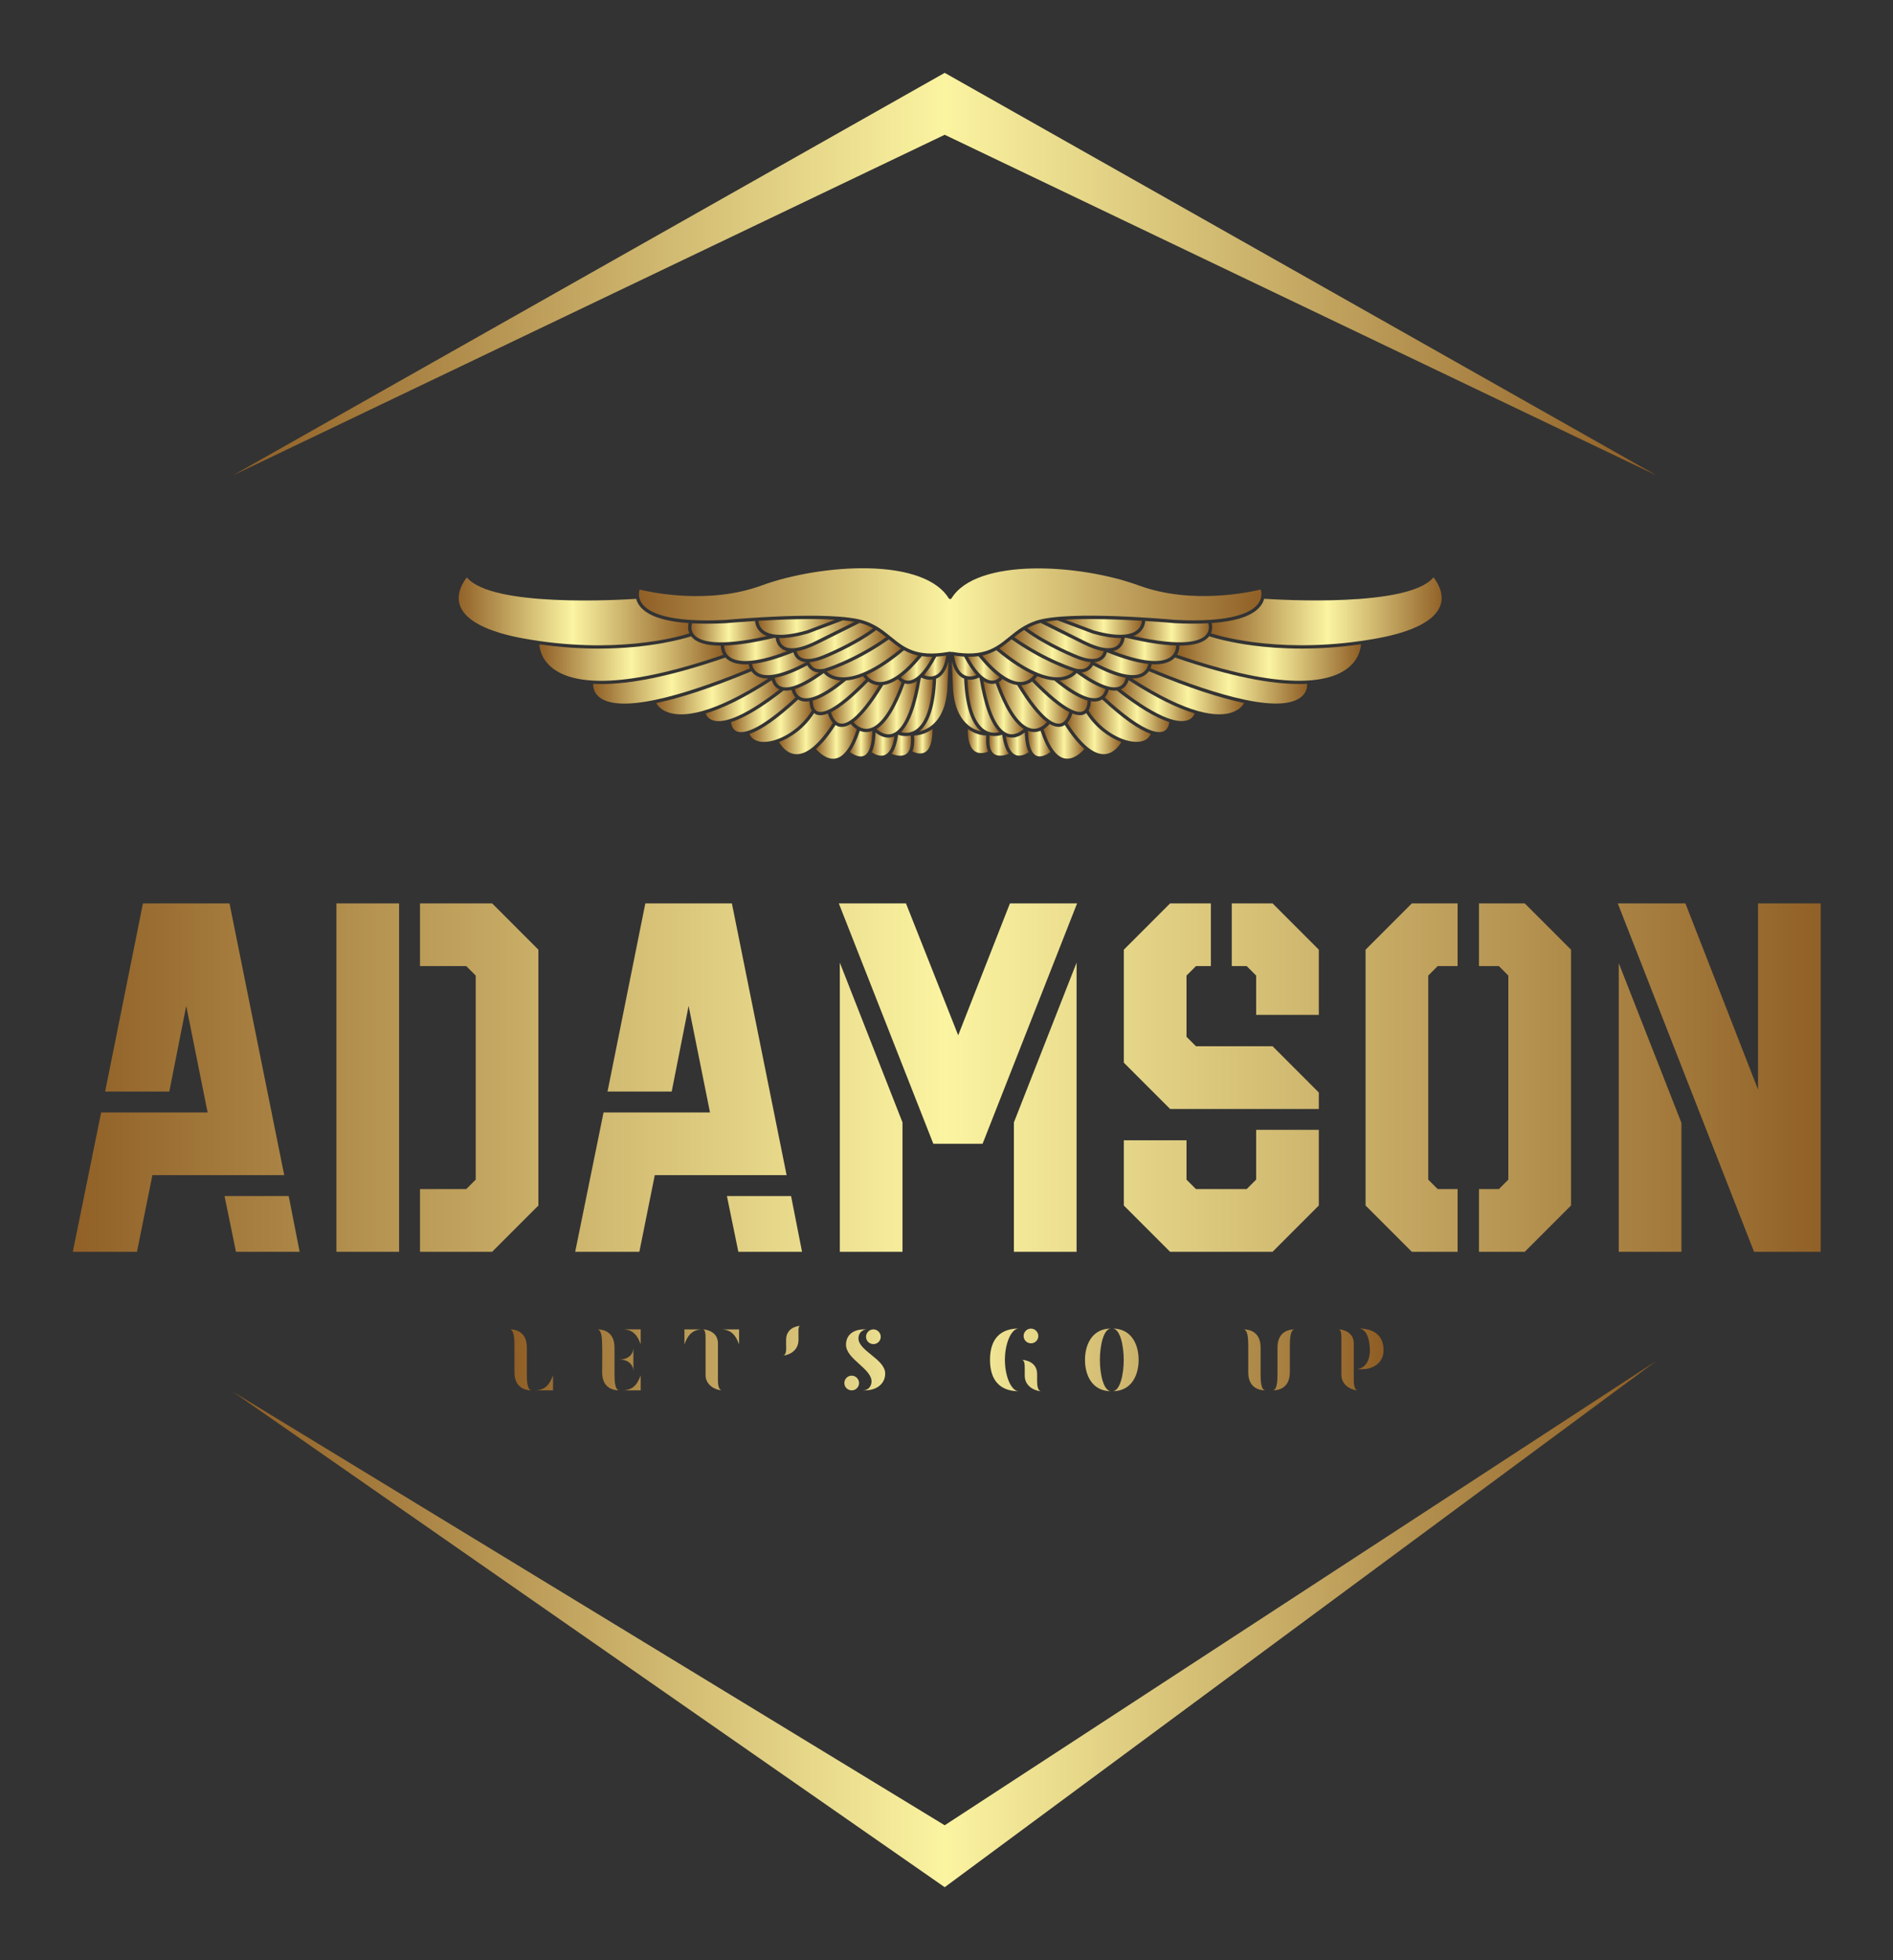 
        <svg xmlns="http://www.w3.org/2000/svg" xmlns:xlink="http://www.w3.org/1999/xlink" version="1.1" width="3131.901" 
        height="3240.915" viewBox="0 0 3131.901 3240.915">
			
			<rect x="0" y="0" width="3131.901" height="3240.915" fill="#333333" stroke="none"/>
			
			<g transform="scale(12.046) translate(10, 10)">
				<defs id="SvgjsDefs8876"><linearGradient id="SvgjsLinearGradient8885"><stop id="SvgjsStop8886" stop-color="#8f5e25" offset="0"></stop><stop id="SvgjsStop8887" stop-color="#fbf4a1" offset="0.5"></stop><stop id="SvgjsStop8888" stop-color="#8f5e25" offset="1"></stop></linearGradient><linearGradient id="SvgjsLinearGradient8889"><stop id="SvgjsStop8890" stop-color="#8f5e25" offset="0"></stop><stop id="SvgjsStop8891" stop-color="#fbf4a1" offset="0.5"></stop><stop id="SvgjsStop8892" stop-color="#8f5e25" offset="1"></stop></linearGradient><linearGradient id="SvgjsLinearGradient8893"><stop id="SvgjsStop8894" stop-color="#8f5e25" offset="0"></stop><stop id="SvgjsStop8895" stop-color="#fbf4a1" offset="0.5"></stop><stop id="SvgjsStop8896" stop-color="#8f5e25" offset="1"></stop></linearGradient><linearGradient id="SvgjsLinearGradient8897"><stop id="SvgjsStop8898" stop-color="#8f5e25" offset="0"></stop><stop id="SvgjsStop8899" stop-color="#fbf4a1" offset="0.5"></stop><stop id="SvgjsStop8900" stop-color="#8f5e25" offset="1"></stop></linearGradient></defs><g id="SvgjsG8877" featureKey="rootContainer" transform="matrix(0.85,0,0,0.85,17.75,0)" fill="url(#SvgjsLinearGradient8885)"><path xmlns="http://www.w3.org/2000/svg" fill-rule="evenodd" d="M5,65 L120,0 L235, 65 L120, 10 z M5,213 L120,293 L235,208 L120, 283 z"></path></g><g id="SvgjsG8878" featureKey="symbolFeature-0" transform="matrix(1.448,0,0,1.448,48.978,8.15)" fill="url(#SvgjsLinearGradient8889)"><path xmlns="http://www.w3.org/2000/svg" d="M49.646,49.273c2.972,0.504,4.121-0.431,5.339-1.42c0.724-0.588,1.472-1.196,2.621-1.561  c3.095-0.979,12.703-0.103,13.111-0.063c5.491,0.273,7.35-0.721,7.94-1.604c0.357-0.535,0.262-1.052,0.192-1.278  c-0.941,0.233-6.494,1.476-11.556-0.378c-5.663-2.074-15.401-2.633-17.768,1.214c0,0.002-0.003,0.002-0.003,0.004  c-0.006,0.008-0.014,0.015-0.021,0.022c-0.006,0.007-0.013,0.015-0.022,0.021c-0.002,0.002-0.003,0.003-0.004,0.004  c-0.006,0.004-0.014,0.004-0.021,0.007c-0.01,0.005-0.021,0.01-0.032,0.012c-0.009,0.003-0.019,0.002-0.029,0.002  s-0.02,0.001-0.03-0.002c-0.011-0.002-0.021-0.007-0.032-0.012c-0.006-0.003-0.014-0.003-0.02-0.007  c-0.002-0.001-0.002-0.002-0.003-0.004c-0.01-0.006-0.016-0.014-0.023-0.021c-0.008-0.008-0.016-0.015-0.021-0.022  c-0.001-0.002-0.002-0.002-0.003-0.004c-1.084-1.763-3.821-2.772-7.707-2.845c-3.282-0.062-7.139,0.565-10.061,1.635  c-5.061,1.854-10.614,0.613-11.554,0.379c-0.071,0.227-0.166,0.743,0.192,1.278c0.589,0.882,2.447,1.878,7.946,1.603  c0.401-0.038,10.011-0.915,13.105,0.064c1.149,0.363,1.897,0.973,2.622,1.561c1.218,0.988,2.367,1.923,5.334,1.421  c0.012-0.003,0.034-0.006,0.056-0.006c0.021-0.009,0.038-0.016,0.048-0.018c0.025-0.006,0.051-0.005,0.075,0.001  c0.006-0.002,0.014-0.004,0.018-0.006c0.039-0.009,0.077-0.003,0.111,0.014l0.003-0.01c0.016,0.005,0.044,0.012,0.072,0.029  c0.004-0.002,0.008-0.004,0.012-0.006l0.008-0.028c0.011,0.004,0.031,0.01,0.051,0.02C49.616,49.27,49.635,49.272,49.646,49.273z"></path><path xmlns="http://www.w3.org/2000/svg" d="M73.678,47.636c0.371-0.432,0.25-0.935,0.202-1.086c-0.942,0.052-2.002,0.05-3.185-0.009  c-0.036-0.004-1.181-0.109-2.796-0.209c-0.024,0.28-0.131,0.727-0.547,1.085c-0.166,0.144-0.366,0.258-0.596,0.345  C71.459,48.81,73.12,48.282,73.678,47.636z"></path><path xmlns="http://www.w3.org/2000/svg" d="M70.316,49.734c0.116-0.088,0.199-0.185,0.269-0.283l0.01-0.027c0.003,0.001,0.006,0.001,0.01,0.003  c0.214-0.319,0.231-0.648,0.229-0.766c-1.254-0.035-2.84-0.279-4.761-0.736c-0.043,0.005-0.089,0.007-0.133,0.011  c-0.023,0.232-0.131,0.752-0.625,1.062c-0.141,0.088-0.303,0.148-0.479,0.186C68.225,50.479,69.688,50.21,70.316,49.734z"></path><path xmlns="http://www.w3.org/2000/svg" d="M67.62,51.251c0.41-0.241,0.534-0.632,0.571-0.846c-1.049-0.108-2.36-0.478-3.932-1.111  c-0.048,0.196-0.172,0.51-0.502,0.725c-0.192,0.126-0.425,0.196-0.695,0.218c-0.001,0-0.001,0.002-0.001,0.004  C65.771,51.687,67.037,51.595,67.62,51.251z"></path><path xmlns="http://www.w3.org/2000/svg" d="M65.518,52.512c0.369-0.187,0.489-0.564,0.529-0.795c-0.843-0.14-1.879-0.536-3.104-1.188  c-0.081,0.153-0.204,0.321-0.397,0.454c-0.2,0.139-0.441,0.21-0.715,0.223C63.985,52.714,65.023,52.76,65.518,52.512z"></path><path xmlns="http://www.w3.org/2000/svg" d="M63.525,53.572c0.407-0.17,0.553-0.571,0.604-0.785c-0.749-0.23-1.665-0.737-2.741-1.517  c-0.146,0.168-0.57,0.569-1.395,0.682c-0.07,0.012-0.146,0.019-0.224,0.022C61.914,53.68,62.994,53.795,63.525,53.572z"></path><path xmlns="http://www.w3.org/2000/svg" d="M61.986,54.896c0.442-0.196,0.446-0.878,0.441-1.023c-0.839-0.225-1.894-0.857-3.159-1.903  c-0.448-0.034-0.984-0.148-1.62-0.399c-0.053,0.076-0.136,0.184-0.249,0.298C60.393,54.941,61.559,55.088,61.986,54.896z"></path><path xmlns="http://www.w3.org/2000/svg" d="M59.817,56.048c0.563-0.1,0.809-0.811,0.881-1.07c-0.905-0.446-2.087-1.417-3.536-2.907  c-0.229,0.165-0.531,0.31-0.917,0.348c-0.039,0.003-0.08,0.005-0.122,0.006C58.084,55.595,59.213,56.151,59.817,56.048z"></path><path xmlns="http://www.w3.org/2000/svg" d="M58.563,55.923c-0.81-0.591-1.752-1.766-2.818-3.519c-0.461-0.062-0.949-0.266-1.467-0.613l0.065,0.051  c-0.008,0.012-0.13,0.162-0.346,0.287c1.236,3.442,2.401,4.299,3.161,4.407C57.878,56.639,58.403,56.108,58.563,55.923z"></path><path xmlns="http://www.w3.org/2000/svg" d="M52.741,56.698c0.511,0.297,1.018,0.25,1.335,0.169c-0.833-0.797-1.468-2.507-1.894-5.113  c-0.023-0.02-0.046-0.039-0.069-0.062c-0.006,0.005-0.011,0.013-0.02,0.018c-0.021,0.01-0.369,0.192-0.818,0.192  c-0.077,0-0.159-0.008-0.241-0.021C51.19,55.123,52.045,56.292,52.741,56.698z"></path><path xmlns="http://www.w3.org/2000/svg" d="M67.149,47.182c0.33-0.286,0.418-0.645,0.438-0.868c-2.165-0.129-5.051-0.238-7.292-0.103l2.721,1.018  C65.554,47.945,66.665,47.599,67.149,47.182z"></path><path xmlns="http://www.w3.org/2000/svg" d="M58.47,46.41l3.566,1.774c1.828,0.92,2.701,0.806,3.112,0.548c0.35-0.217,0.447-0.583,0.474-0.779  c-0.033,0.001-0.065,0.003-0.101,0.003c-0.717,0-1.586-0.144-2.604-0.43l-3.364-1.26C59.159,46.305,58.796,46.353,58.47,46.41z"></path><path xmlns="http://www.w3.org/2000/svg" d="M57.7,46.591c-0.372,0.117-0.699,0.265-1,0.429c2.109,1.55,4.866,2.613,4.895,2.625c0.898,0.341,1.586,0.379,1.992,0.114  c0.262-0.172,0.348-0.428,0.377-0.566c-0.577-0.085-1.267-0.326-2.066-0.729l-3.921-1.948C57.88,46.539,57.786,46.563,57.7,46.591z"></path><path xmlns="http://www.w3.org/2000/svg" d="M55.465,47.867c3.101,2.179,5.818,2.974,5.846,2.98c0.438,0.099,0.799,0.059,1.06-0.121  c0.211-0.145,0.315-0.352,0.366-0.492c-0.363-0.022-0.78-0.119-1.253-0.299c-0.028-0.012-2.918-1.126-5.076-2.745  C56.065,47.401,55.758,47.632,55.465,47.867z"></path><path xmlns="http://www.w3.org/2000/svg" d="M55.181,48.096c-0.363,0.296-0.724,0.586-1.124,0.84c3.007,2.487,4.863,2.85,5.895,2.709  c0.653-0.091,1.013-0.381,1.158-0.532c-0.566-0.18-3.085-1.048-5.898-3.042C55.202,48.08,55.191,48.088,55.181,48.096z"></path><path xmlns="http://www.w3.org/2000/svg" d="M52.433,49.606c1.82,2.185,3.059,2.574,3.783,2.501c0.614-0.062,0.979-0.449,1.136-0.661  c-0.971-0.425-2.155-1.151-3.58-2.342C53.382,49.319,52.949,49.498,52.433,49.606z"></path><path xmlns="http://www.w3.org/2000/svg" d="M51.076,49.725c0.967,1.772,1.736,2.21,2.219,2.256c0.476,0.041,0.757-0.274,0.794-0.32c-0.631-0.46-1.303-1.122-2.01-1.99  C51.774,49.714,51.44,49.73,51.076,49.725z"></path><path xmlns="http://www.w3.org/2000/svg" d="M49.756,49.608c0.156,0.979,0.486,1.603,0.982,1.856c0.479,0.246,0.983,0.067,1.148-0.004  c-0.389-0.423-0.778-1.007-1.171-1.747C50.416,49.694,50.099,49.663,49.756,49.608z"></path><path xmlns="http://www.w3.org/2000/svg" d="M54.915,57.027c0.661,0.192,1.246-0.261,1.466-0.46c-0.952-0.583-1.847-2.028-2.671-4.318  c-0.1,0.028-0.204,0.048-0.325,0.048c-0.036,0-0.073-0.001-0.111-0.006c-0.24-0.02-0.483-0.109-0.727-0.262  C53.202,55.759,54.19,56.815,54.915,57.027z"></path><path xmlns="http://www.w3.org/2000/svg" d="M46.043,56.708c0.696-0.404,1.55-1.573,1.705-4.821c-0.08,0.013-0.159,0.02-0.235,0.02c-0.448,0-0.797-0.181-0.817-0.191  c-0.008-0.005-0.014-0.013-0.021-0.018c-0.022,0.021-0.045,0.041-0.068,0.061c-0.426,2.608-1.062,4.318-1.895,5.115  C45.029,56.955,45.534,57.003,46.043,56.708z"></path><path xmlns="http://www.w3.org/2000/svg" d="M41.632,56.54c0.758-0.109,1.922-0.966,3.159-4.407c-0.217-0.124-0.337-0.275-0.347-0.287l0.068-0.051  c-0.517,0.346-1.007,0.552-1.467,0.614c-1.067,1.752-2.01,2.927-2.819,3.517C40.386,56.112,40.917,56.645,41.632,56.54z"></path><path xmlns="http://www.w3.org/2000/svg" d="M38.97,56.052c0.603,0.104,1.734-0.452,3.694-3.623c-0.041-0.002-0.082-0.002-0.122-0.006  c-0.384-0.039-0.687-0.183-0.916-0.349c-1.449,1.491-2.631,2.461-3.536,2.908C38.162,55.242,38.407,55.953,38.97,56.052z"></path><path xmlns="http://www.w3.org/2000/svg" d="M35.264,53.577c0.53,0.223,1.609,0.106,3.754-1.598c-0.078-0.005-0.153-0.012-0.223-0.021  c-0.824-0.114-1.249-0.516-1.394-0.683c-1.077,0.779-1.993,1.286-2.741,1.517C34.709,53.006,34.856,53.407,35.264,53.577z"></path><path xmlns="http://www.w3.org/2000/svg" d="M33.273,52.516c0.495,0.248,1.532,0.202,3.686-1.306c-0.275-0.012-0.517-0.084-0.717-0.223  c-0.193-0.132-0.316-0.301-0.396-0.452c-1.225,0.65-2.261,1.047-3.103,1.187C32.783,51.952,32.904,52.331,33.273,52.516z"></path><path xmlns="http://www.w3.org/2000/svg" d="M31.171,51.259c0.585,0.34,1.852,0.43,4.556-1.015c-0.001-0.001-0.001-0.003-0.001-0.004  c-0.27-0.021-0.503-0.09-0.695-0.218c-0.33-0.215-0.454-0.526-0.502-0.724c-1.571,0.634-2.882,1.003-3.933,1.111  C30.633,50.625,30.757,51.016,31.171,51.259z"></path><path xmlns="http://www.w3.org/2000/svg" d="M32.849,47.939c-0.044-0.004-0.089-0.006-0.132-0.011c-1.921,0.457-3.509,0.701-4.762,0.736  c-0.004,0.12,0.014,0.449,0.229,0.766c0.003,0,0.006-0.002,0.009-0.002l0.01,0.029c0.071,0.098,0.157,0.196,0.273,0.283  c0.629,0.474,2.094,0.739,5.477-0.553c-0.177-0.037-0.338-0.1-0.478-0.186C32.979,48.692,32.872,48.174,32.849,47.939z"></path><path xmlns="http://www.w3.org/2000/svg" d="M28.101,46.544c-1.186,0.06-2.249,0.062-3.192,0.01c-0.048,0.151-0.169,0.654,0.203,1.087  c0.557,0.646,2.218,1.173,6.919,0.124c-0.228-0.086-0.428-0.198-0.595-0.343c-0.415-0.36-0.522-0.805-0.546-1.086  C29.276,46.437,28.133,46.541,28.101,46.544z"></path><path xmlns="http://www.w3.org/2000/svg" d="M44.7,51.664c0.038,0.047,0.32,0.362,0.794,0.32c0.482-0.045,1.253-0.482,2.218-2.257c-0.363,0.005-0.697-0.012-1.001-0.056  C46.003,50.54,45.331,51.204,44.7,51.664z"></path><path xmlns="http://www.w3.org/2000/svg" d="M41.435,51.452c0.156,0.212,0.521,0.602,1.144,0.66c0.723,0.07,1.961-0.32,3.778-2.502c-0.516-0.11-0.95-0.286-1.34-0.503  C43.591,50.299,42.407,51.026,41.435,51.452z"></path><path xmlns="http://www.w3.org/2000/svg" d="M43.577,48.076c-2.826,2.001-5.353,2.867-5.899,3.041c0.149,0.152,0.512,0.446,1.175,0.533  c1.03,0.135,2.884-0.232,5.878-2.711c-0.399-0.254-0.758-0.544-1.123-0.839C43.597,48.092,43.586,48.084,43.577,48.076z"></path><path xmlns="http://www.w3.org/2000/svg" d="M37.304,49.94c-0.472,0.178-0.888,0.275-1.251,0.3c0.052,0.141,0.158,0.349,0.369,0.492c0.261,0.179,0.62,0.218,1.065,0.117  c0.019-0.005,2.737-0.8,5.838-2.978c-0.294-0.236-0.602-0.466-0.943-0.677C40.223,48.813,37.333,49.928,37.304,49.94z"></path><path xmlns="http://www.w3.org/2000/svg" d="M40.811,46.519l-3.92,1.95c-0.8,0.401-1.489,0.644-2.066,0.729c0.029,0.139,0.116,0.396,0.38,0.567  c0.406,0.263,1.093,0.222,1.988-0.118c0.029-0.011,2.786-1.074,4.896-2.623c-0.301-0.163-0.628-0.312-1-0.43  C41.002,46.567,40.908,46.542,40.811,46.519z"></path><path xmlns="http://www.w3.org/2000/svg" d="M35.881,47.527c-1.024,0.288-1.898,0.433-2.618,0.433c-0.034,0-0.065-0.002-0.099-0.003  c0.027,0.196,0.124,0.562,0.478,0.782c0.412,0.256,1.285,0.368,3.109-0.551l3.566-1.773c-0.326-0.059-0.688-0.107-1.083-0.145  L35.881,47.527z"></path><path xmlns="http://www.w3.org/2000/svg" d="M31.201,46.317c0.019,0.225,0.106,0.582,0.443,0.872c0.483,0.414,1.594,0.759,4.141,0.041l2.709-1.016  C36.252,46.079,33.365,46.189,31.201,46.317z"></path><path xmlns="http://www.w3.org/2000/svg" d="M36.802,54.901c0.43,0.19,1.594,0.043,4.587-3.029c-0.113-0.114-0.196-0.221-0.249-0.298  c-0.635,0.251-1.172,0.366-1.62,0.399c-1.267,1.048-2.321,1.679-3.16,1.903C36.356,54.022,36.361,54.705,36.802,54.901z"></path><path xmlns="http://www.w3.org/2000/svg" d="M43.875,57.03c0.725-0.213,1.711-1.27,2.366-4.997c-0.244,0.152-0.486,0.242-0.726,0.263  c-0.038,0.004-0.076,0.006-0.112,0.006c-0.119,0-0.225-0.021-0.325-0.049c-0.824,2.291-1.718,3.737-2.67,4.318  C42.628,56.771,43.217,57.226,43.875,57.03z"></path><path xmlns="http://www.w3.org/2000/svg" d="M49.032,49.612c-0.343,0.053-0.66,0.085-0.958,0.104c-0.393,0.742-0.784,1.325-1.171,1.749  c0.166,0.071,0.672,0.25,1.15,0.003C48.546,51.214,48.875,50.589,49.032,49.612z"></path><path xmlns="http://www.w3.org/2000/svg" d="M24.663,47.511c-0.177-0.391-0.124-0.776-0.073-0.978c-2.485-0.174-4.07-0.752-4.722-1.735  c-0.128-0.193-0.207-0.385-0.252-0.565c-1.562,0.104-13.718,0.825-16.067-2.031c-0.304,0.381-1.044,1.473-0.667,2.623  c0.476,1.448,2.586,2.547,6.103,3.177C17.506,49.528,23.473,47.885,24.663,47.511z"></path><path xmlns="http://www.w3.org/2000/svg" d="M27.876,49.536c-0.21-0.352-0.235-0.703-0.232-0.863c-1.369-0.001-2.295-0.277-2.771-0.831  c-0.016-0.019-0.029-0.037-0.043-0.056c-0.734,0.236-3.939,1.164-8.798,1.164c-1.682,0-3.562-0.114-5.605-0.404  c0.023,0.419,0.198,1.455,1.293,2.292C13.481,52.182,17.718,53.032,27.876,49.536z"></path><path xmlns="http://www.w3.org/2000/svg" d="M30.283,50.436c-0.105,0.006-0.211,0.013-0.311,0.013c-0.719,0-1.282-0.153-1.688-0.461  c-0.079-0.06-0.147-0.124-0.209-0.189c-5.383,1.86-9.147,2.513-11.776,2.513c-0.267,0-0.52-0.008-0.764-0.021  c-0.014,0.275,0.037,0.812,0.547,1.238c2.25,1.886,9.843-0.84,14.315-2.701C30.332,50.678,30.299,50.539,30.283,50.436z"></path><path xmlns="http://www.w3.org/2000/svg" d="M32.09,51.785c-0.426,0-0.788-0.088-1.082-0.26c-0.204-0.12-0.352-0.271-0.459-0.425c-3.928,1.638-6.855,2.561-9.036,3.011  c0.105,0.198,0.413,0.646,1.164,0.899c1.349,0.454,4.085,0.248,9.482-3.23C32.137,51.782,32.112,51.785,32.09,51.785z"></path><path xmlns="http://www.w3.org/2000/svg" d="M33.13,52.794c-0.4-0.201-0.579-0.561-0.659-0.844c-2.655,1.724-4.699,2.679-6.265,3.15  c0.047,0.145,0.193,0.466,0.619,0.627c0.811,0.312,2.58,0.045,6.384-2.901C33.183,52.817,33.156,52.806,33.13,52.794z"></path><path xmlns="http://www.w3.org/2000/svg" d="M34.356,52.87c-0.195,0.043-0.38,0.07-0.549,0.07c-0.074,0-0.146-0.005-0.215-0.014c-2.009,1.574-3.691,2.582-4.985,2.996  c0.026,0.23,0.127,0.688,0.531,0.869c0.531,0.238,1.967,0.136,5.593-3.211C34.502,53.346,34.4,53.057,34.356,52.87z"></path><path xmlns="http://www.w3.org/2000/svg" d="M36.271,54.826c-0.19-0.306-0.222-0.688-0.224-0.88c-0.112,0.017-0.221,0.027-0.323,0.027c-0.215,0-0.41-0.036-0.584-0.11  c-0.059-0.024-0.113-0.055-0.164-0.084c-1.943,1.796-3.487,2.885-4.617,3.258c0.233,0.554,0.752,0.716,1.156,0.751  C32.875,57.909,35.073,56.81,36.271,54.826z"></path><path xmlns="http://www.w3.org/2000/svg" d="M38.275,55.995c-0.27-0.289-0.411-0.671-0.474-0.886c-0.265,0.104-0.504,0.158-0.714,0.158c-0.152,0-0.29-0.025-0.413-0.081  c-0.071-0.031-0.133-0.072-0.188-0.117c-0.844,1.349-2.132,2.295-3.326,2.743c0.189,0.324,0.726,1.096,1.579,1.148  C35.782,59.029,37.001,58,38.275,55.995z"></path><path xmlns="http://www.w3.org/2000/svg" d="M39.964,56.102c-0.307,0.181-0.593,0.273-0.858,0.273c-0.065,0-0.129-0.005-0.19-0.016c-0.152-0.026-0.284-0.084-0.399-0.16  c-0.636,0.994-1.256,1.754-1.855,2.266c0.257,0.295,1.008,1.052,1.836,0.91c0.807-0.139,1.493-1.073,2.043-2.774  C40.246,56.421,40.045,56.202,39.964,56.102z"></path><path xmlns="http://www.w3.org/2000/svg" d="M41.673,56.85c-0.079,0.012-0.156,0.016-0.231,0.016c-0.229,0-0.437-0.048-0.621-0.122  c-0.278,0.849-0.596,1.518-0.951,2.002c0.247,0.186,0.857,0.581,1.345,0.365c0.492-0.217,0.766-1.03,0.799-2.35  C41.901,56.801,41.787,56.834,41.673,56.85z"></path><path xmlns="http://www.w3.org/2000/svg" d="M43.961,57.331c-0.145,0.042-0.286,0.06-0.421,0.06c-0.528,0-0.966-0.277-1.221-0.483c-0.032,0.812-0.156,1.438-0.376,1.867  c0.219,0.149,0.759,0.46,1.241,0.268c0.455-0.183,0.772-0.794,0.929-1.77C44.064,57.293,44.013,57.315,43.961,57.331z"></path><path xmlns="http://www.w3.org/2000/svg" d="M45.196,57.246c-0.312,0-0.572-0.067-0.743-0.127c-0.109,0.818-0.32,1.418-0.626,1.802c0.312,0.128,0.958,0.328,1.391,0.03  c0.376-0.259,0.521-0.854,0.44-1.758C45.497,57.231,45.341,57.246,45.196,57.246z"></path><path xmlns="http://www.w3.org/2000/svg" d="M45.803,58.694c0.197,0.101,0.759,0.342,1.21,0.08c0.468-0.271,0.71-1.035,0.713-2.205c-0.707,0.518-1.426,0.615-1.756,0.63  C46.022,57.829,45.967,58.328,45.803,58.694z"></path><path xmlns="http://www.w3.org/2000/svg" d="M48.193,51.747c-0.043,0.021-0.085,0.038-0.128,0.056c-0.109,2.582-0.658,4.266-1.631,5.015  c0.395-0.09,0.917-0.289,1.394-0.734c0.864-0.808,1.309-2.137,1.323-3.95l0.088-1.827l-0.007-0.132  C49.028,50.966,48.682,51.497,48.193,51.747z"></path><path xmlns="http://www.w3.org/2000/svg" d="M50.717,51.795c-0.041-0.017-0.081-0.032-0.121-0.053c-0.487-0.249-0.834-0.779-1.039-1.567l-0.006,0.131l0.09,1.831  c0.015,1.823,0.461,3.152,1.328,3.956c0.48,0.446,1.004,0.642,1.397,0.728C51.383,56.076,50.828,54.388,50.717,51.795z"></path><path xmlns="http://www.w3.org/2000/svg" d="M51.06,56.568c0,1.111,0.241,1.851,0.708,2.141c0.435,0.271,0.98,0.106,1.229,0.006c-0.173-0.368-0.233-0.875-0.18-1.521  C52.488,57.183,51.77,57.087,51.06,56.568z"></path><path xmlns="http://www.w3.org/2000/svg" d="M53.597,57.24c-0.146,0-0.304-0.017-0.466-0.056c-0.082,0.907,0.064,1.504,0.44,1.763c0.434,0.297,1.078,0.096,1.391-0.032  c-0.307-0.382-0.518-0.982-0.626-1.802C54.166,57.172,53.906,57.24,53.597,57.24z"></path><path xmlns="http://www.w3.org/2000/svg" d="M55.248,57.387c-0.136,0-0.276-0.018-0.421-0.06c-0.052-0.016-0.102-0.038-0.152-0.059c0.156,0.975,0.475,1.587,0.93,1.769  c0.481,0.193,1.021-0.118,1.24-0.268c-0.221-0.428-0.345-1.056-0.376-1.867C56.215,57.109,55.775,57.387,55.248,57.387z"></path><path xmlns="http://www.w3.org/2000/svg" d="M57.347,56.862c-0.075,0-0.152-0.006-0.232-0.018c-0.113-0.015-0.228-0.049-0.34-0.089c0.031,1.319,0.307,2.134,0.8,2.351  c0.488,0.216,1.098-0.18,1.345-0.365c-0.355-0.485-0.675-1.154-0.952-2.003C57.783,56.813,57.575,56.862,57.347,56.862z"></path><path xmlns="http://www.w3.org/2000/svg" d="M60.272,56.194c-0.115,0.075-0.247,0.134-0.398,0.161c-0.062,0.011-0.128,0.016-0.191,0.016  c-0.266,0-0.551-0.093-0.857-0.274c-0.082,0.102-0.282,0.32-0.577,0.499c0.551,1.702,1.237,2.637,2.044,2.774  c0.832,0.14,1.58-0.614,1.836-0.908C61.529,57.947,60.908,57.19,60.272,56.194z"></path><path xmlns="http://www.w3.org/2000/svg" d="M62.302,55.065c-0.056,0.044-0.116,0.084-0.188,0.116c-0.123,0.056-0.262,0.083-0.413,0.083c-0.21,0-0.449-0.056-0.715-0.16  c-0.062,0.215-0.204,0.598-0.474,0.887c1.274,2.005,2.495,3.033,3.536,2.966c0.854-0.054,1.39-0.823,1.579-1.149  C64.435,57.36,63.146,56.414,62.302,55.065z"></path><path xmlns="http://www.w3.org/2000/svg" d="M63.647,53.859c-0.175,0.073-0.37,0.111-0.584,0.111c-0.103,0-0.211-0.013-0.322-0.029c-0.003,0.192-0.034,0.574-0.224,0.88  c1.198,1.984,3.394,3.083,4.755,2.962c0.403-0.034,0.923-0.197,1.156-0.751c-1.13-0.373-2.673-1.461-4.617-3.259  C63.761,53.806,63.707,53.835,63.647,53.859z"></path><path xmlns="http://www.w3.org/2000/svg" d="M64.981,52.937c-0.169,0-0.354-0.028-0.549-0.07c-0.045,0.188-0.147,0.475-0.374,0.71c3.624,3.346,5.06,3.449,5.592,3.211  c0.405-0.181,0.506-0.638,0.531-0.869c-1.294-0.414-2.977-1.421-4.984-2.995C65.127,52.932,65.056,52.937,64.981,52.937z"></path><path xmlns="http://www.w3.org/2000/svg" d="M65.658,52.789c-0.025,0.013-0.053,0.022-0.08,0.033c3.806,2.944,5.573,3.211,6.386,2.901  c0.425-0.161,0.571-0.483,0.618-0.628c-1.565-0.472-3.609-1.426-6.266-3.15C66.236,52.229,66.058,52.588,65.658,52.789z"></path><path xmlns="http://www.w3.org/2000/svg" d="M67.779,51.521c-0.294,0.172-0.654,0.259-1.082,0.259c-0.021,0-0.046-0.003-0.068-0.004c5.396,3.479,8.134,3.683,9.482,3.23  c0.75-0.253,1.059-0.701,1.164-0.899c-2.182-0.451-5.109-1.373-9.037-3.012C68.132,51.25,67.983,51.399,67.779,51.521z"></path><path xmlns="http://www.w3.org/2000/svg" d="M70.713,49.793c-0.061,0.065-0.129,0.13-0.208,0.189c-0.406,0.308-0.971,0.462-1.688,0.463  c-0.099,0-0.206-0.008-0.311-0.014c-0.017,0.104-0.05,0.242-0.114,0.391c4.472,1.861,12.065,4.587,14.314,2.702  c0.511-0.428,0.562-0.963,0.548-1.238c-0.244,0.014-0.498,0.021-0.765,0.021C79.861,52.307,76.097,51.654,70.713,49.793z"></path><path xmlns="http://www.w3.org/2000/svg" d="M78.197,48.67c-2.277-0.294-3.769-0.736-4.239-0.888c-0.014,0.018-0.027,0.037-0.043,0.055  c-0.475,0.555-1.402,0.83-2.77,0.831c0.002,0.16-0.021,0.513-0.233,0.863c10.169,3.501,14.404,2.645,16.163,1.296  c1.08-0.828,1.259-1.868,1.284-2.286c-2.081,0.297-3.983,0.408-5.648,0.408C80.913,48.949,79.388,48.823,78.197,48.67z"></path><path xmlns="http://www.w3.org/2000/svg" d="M95.239,42.196c-2.349,2.856-14.506,2.137-16.067,2.03c-0.046,0.182-0.124,0.373-0.251,0.566  c-0.652,0.983-2.239,1.562-4.723,1.736c0.051,0.201,0.104,0.585-0.072,0.978c1.189,0.373,7.155,2.017,15.679,0.491  c3.516-0.631,5.627-1.729,6.102-3.179C96.284,43.669,95.543,42.578,95.239,42.196z"></path></g><g id="SvgjsG8879" featureKey="nameFeature-0" transform="matrix(1.708,0,0,1.708,-1.366,93.51)" fill="url(#SvgjsLinearGradient8893)"><path d="M0.8 40 l2.28 -11.2 l8.56 0 l-1.72 -8.56 l-1.36 6.88 l-5.16 0 l3.04 -15.12 l6.96 0 l4.4 21.84 l-10.6 0 l-1.24 6.16 l-5.16 0 z M13.92 40 l-0.92 -4.48 l5.16 0 l0.88 4.48 l-5.12 0 z M28.719 40 l0 -5.04 l3.72 0 l0.76 -0.76 l0 -16.4 l-0.76 -0.76 l-3.72 0 l0 -5.04 l5.8 0 l3.72 3.72 l0 20.56 l-3.72 3.72 l-5.8 0 z M21.999 40 l0 -28 l5.04 0 l0 28 l-5.04 0 z M41.198 40 l2.28 -11.2 l8.56 0 l-1.72 -8.56 l-1.36 6.88 l-5.16 0 l3.04 -15.12 l6.96 0 l4.4 21.84 l-10.6 0 l-1.24 6.16 l-5.16 0 z M54.318 40 l-0.92 -4.48 l5.16 0 l0.88 4.48 l-5.12 0 z M69.997 31.32 l-7.6 -19.32 l5.4 0 l4.2 10.6 l4.16 -10.6 l5.4 0 l-7.6 19.32 l-3.96 0 z M62.477 40 l0 -23.24 l5.04 12.84 l0 10.4 l-5.04 0 z M76.477 40 l0 -10.4 l5.04 -12.84 l0 23.24 l-5.04 0 z M89.036 28.52 l-3.72 -3.72 l0 -9.08 l3.72 -3.72 l3.28 0 l0 5.04 l-1.2 0 l-0.76 0.76 l0 4.92 l0.76 0.76 l6.16 0 l3.72 3.72 l0 1.32 l-11.96 0 z M89.036 40 l-3.72 -3.72 l0 -5.24 l5.04 0 l0 3.16 l0.76 0.76 l4.08 0 l0.76 -0.76 l0 -4 l5.04 0 l0 6.08 l-3.72 3.72 l-8.24 0 z M95.956 20.96 l0 -3.16 l-0.76 -0.76 l-1.2 0 l0 -5.04 l3.28 0 l3.72 3.72 l0 5.24 l-5.04 0 z M113.875 40 l0 -5.04 l1.6 0 l0.76 -0.76 l0 -16.4 l-0.76 -0.76 l-1.6 0 l0 -5.04 l3.68 0 l3.72 3.72 l0 20.56 l-3.72 3.72 l-3.68 0 z M108.475 40 l-3.72 -3.72 l0 -20.56 l3.72 -3.72 l3.68 0 l0 5.04 l-1.6 0 l-0.76 0.76 l0 16.4 l0.76 0.76 l1.6 0 l0 5.04 l-3.68 0 z M135.994 40 l-10.96 -28 l5.44 0 l5.84 14.96 l0 -14.96 l5.04 0 l0 28 l-5.36 0 z M125.114 40 l0 -23.2 l5.04 12.84 l0 10.36 l-5.04 0 z"></path></g><g id="SvgjsG8880" featureKey="sloganFeature-0" transform="matrix(0.598,0,0,0.598,59.402,168.891)" fill="url(#SvgjsLinearGradient8897)"><path d="M4.94 16.3 l0 -6.14 c0 -3.7 -2.64 -4.16 -3.94 -4.16 c0.96 0.04 1.1 1.98 1.1 3.68 l0 6.14 c0 3.7 2.64 4.18 3.94 4.18 c-0.96 -0.04 -1.1 -2 -1.1 -3.7 z M10.96 20 l-4.16 0 c2.56 -0.02 3.5 -1.66 4.16 -3.46 l0 3.46 z M26.937 5.98 l4.16 0.02 l0 3.44 c-0.66 -1.8 -1.6 -3.44 -4.16 -3.46 z M25.077 16.32 c0 1.7 0.14 3.64 1.1 3.68 c-1.3 0 -3.94 -0.46 -3.94 -4.16 c0 -1 0.06 -4.96 0 -6.14 c0 -1.7 -0.14 -3.66 -1.1 -3.7 c1.3 0 3.94 0.48 3.94 4.18 l0 6.14 z M29.417 15.58 c0 -1.26 -0.96 -2.66 -3.24 -2.66 c2.28 0 3.24 -1.4 3.24 -2.66 l0 5.32 z M26.937 20 c2.56 -0.02 3.5 -1.66 4.16 -3.46 l0 3.46 l-4.16 0 z M41.134 6 l4.16 0 c-2.56 0.02 -3.5 1.66 -4.16 3.46 l0 -3.46 z M48.834 17.4 l0 -8.18 c0 -2.62 -2.5 -3.22 -3.54 -3.22 c0.64 0 0.7 0.96 0.7 2.1 l0 8.36 c0 2.5 2.5 3.54 3.8 3.54 c-0.96 -0.04 -0.96 -1.78 -0.96 -2.6 z M53.694 6 l0 3.46 c-0.66 -1.8 -1.6 -3.44 -4.16 -3.46 l4.16 0 z M67.831 5.2 c-0.64 0 -0.5 0.96 -0.5 2.1 l0 1.16 c0 2.5 -2.3 3.54 -3.6 3.54 c0.96 -0.04 0.76 -1.78 0.76 -2.6 l0 -0.72 l0 -0.26 c0 -2.62 2.3 -3.22 3.34 -3.22 z M78.248 9.52 c0 -2.36 1.84 -3.52 4.16 -3.52 l0.76 0 c-1.34 0 -2.06 1 -2.06 2.06 c0 2.9 6.14 4.76 6.14 8.08 c0 2.44 -2.08 3.86 -4.62 3.86 l-0.5 0 c1.34 0 1.98 -1.06 1.98 -2.06 c0 -2.96 -5.86 -5.12 -5.86 -8.42 z M84.548 9.38 c0.92 0 1.68 -0.74 1.68 -1.68 s-0.8 -1.7 -1.68 -1.7 c-0.94 0 -1.7 0.76 -1.7 1.7 s0.76 1.68 1.7 1.68 z M79.568 20 c0.92 0 1.68 -0.74 1.68 -1.68 s-0.8 -1.7 -1.68 -1.7 c-0.94 0 -1.7 0.76 -1.7 1.7 s0.76 1.68 1.7 1.68 z M117.942 5.8 c-1.72 0 -3.2 3.4 -3.2 7.2 s1.48 7.2 3.2 7.2 c-4.04 0 -6.62 -2.22 -6.62 -7.2 c0 -5.04 2.6 -7.2 6.62 -7.2 z M120.742 9.2 c-0.94 0 -1.7 -0.74 -1.7 -1.68 s0.76 -1.7 1.7 -1.7 c0.88 0 1.68 0.76 1.68 1.7 s-0.76 1.68 -1.68 1.68 z M122.142 17.6 c0 0.82 0 2.56 0.96 2.6 c-1.3 0 -3.8 -1.04 -3.8 -3.54 l0 -1.56 c0 -1.14 -0.06 -2.1 -0.7 -2.1 c1.04 0 3.54 0.6 3.54 3.22 l0 0.3 l0 1.08 z M136.559 13 c0 3.4 0.88 7.2 2.6 7.2 c-4.42 0 -6.02 -3.72 -6.02 -7.2 c0 -3.46 1.6 -7.2 6.02 -7.2 c-1.72 0 -2.6 3.8 -2.6 7.2 z M142.039 13 c0 3.4 -0.88 7.2 -2.6 7.2 c4.42 0 6.02 -3.72 6.02 -7.2 c0 -3.46 -1.6 -7.2 -6.02 -7.2 c1.72 0 2.6 3.8 2.6 7.2 z M173.473 16.3 l0 -6.14 c0 -3.68 -2.64 -4.16 -3.94 -4.16 c0.96 0.04 1.1 1.98 1.1 3.68 l0 6.14 c0 3.7 2.64 4.18 3.94 4.18 c-0.96 -0.04 -1.1 -2 -1.1 -3.7 z M177.353 16.3 c0 1.7 -0.14 3.66 -1.1 3.7 c1.3 0 3.94 -0.48 3.94 -4.18 l0 -6.14 c0 -1.7 0.14 -3.64 1.1 -3.68 c-1.3 0 -3.94 0.48 -3.94 4.16 l0 6.14 z M198.57 10.8 c0 2.82 -1.46 4.34 -3.18 4.34 l1.58 0 c1.74 0 4.74 -1.04 4.74 -4.34 c0 -3.22 -1.98 -5 -5.74 -5 c1.72 0 2.6 2.3 2.6 5 z M194.87 17.4 l0 -8.18 c0 -2.62 -2.5 -3.22 -3.54 -3.22 c0.64 0 0.7 0.96 0.7 2.1 l0 8.36 c0 2.5 2.5 3.54 3.8 3.54 c-0.96 -0.04 -0.96 -1.78 -0.96 -2.6 z"></path></g>
			</g>
		</svg>
	